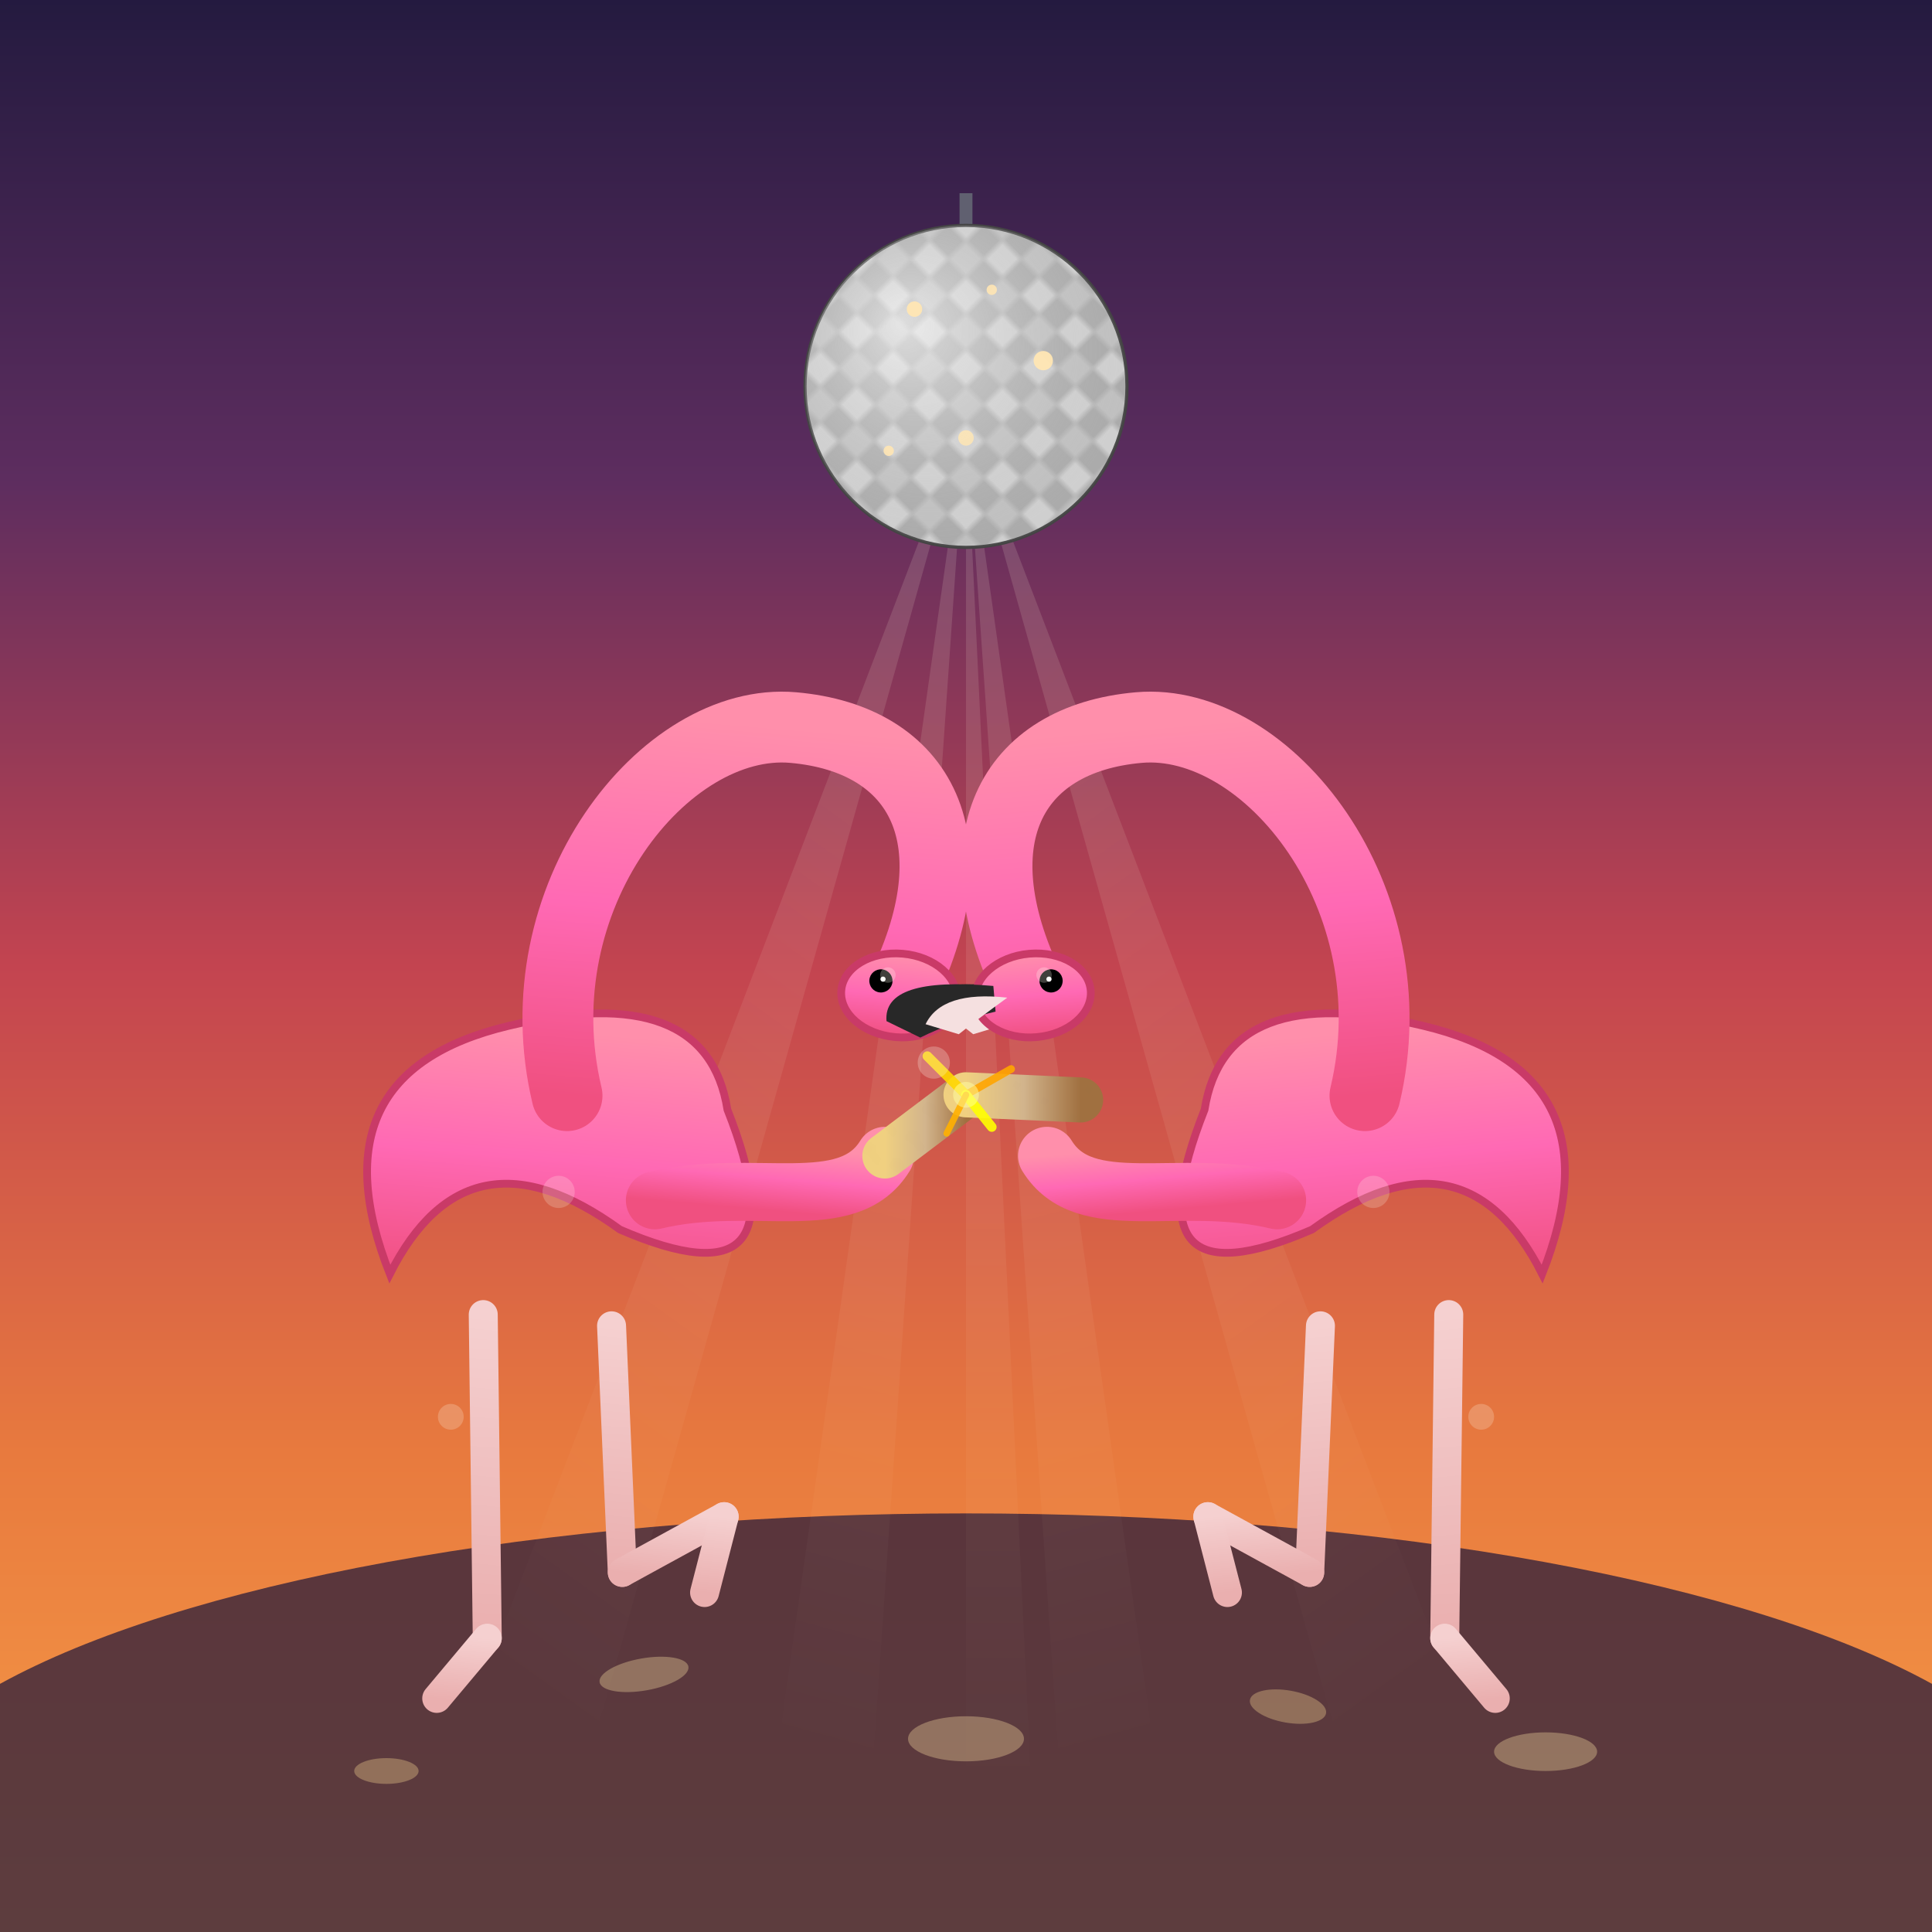 <svg viewBox="0 0 300 300" xmlns="http://www.w3.org/2000/svg">
  <defs>
    <linearGradient id="sunsetGradient" x1="0%" y1="0%" x2="0%" y2="100%">
      <stop offset="0%" style="stop-color:#231A3F;" /> <!-- Dark Indigo -->
      <stop offset="25%" style="stop-color:#5D2D5F;" /> <!-- Deep Purple -->
      <stop offset="50%" style="stop-color:#C34450;" /> <!-- Muted Red -->
      <stop offset="75%" style="stop-color:#E87A3E;" /> <!-- Strong Orange -->
      <stop offset="100%" style="stop-color:#F8A048;" /> <!-- Lighter Orange -->
    </linearGradient>

    <linearGradient id="flamingoPinkGradient" x1="0%" y1="0%" x2="0%" y2="100%">
      <stop offset="0%" style="stop-color:#FF8FAB;" /> <!-- Lighter Pink -->
      <stop offset="50%" style="stop-color:#FF69B4;" /> <!-- Medium Pink -->
      <stop offset="100%" style="stop-color:#F05080;" /> <!-- Deeper Pink/Coral -->
    </linearGradient>

    <linearGradient id="legGradient" x1="0%" y1="0%" x2="0%" y2="100%">
      <stop offset="0%" style="stop-color:#F5D0D0;" />
      <stop offset="100%" style="stop-color:#EAAFAF;" />
    </linearGradient>

    <linearGradient id="breadstickGradient" x1="0%" y1="0%" x2="100%" y2="0%">
      <stop offset="0%" style="stop-color:#F0D080;" />
      <stop offset="50%" style="stop-color:#D2B48C;" />
      <stop offset="100%" style="stop-color:#A07040;" />
    </linearGradient>

    <pattern id="breadstickTexture" patternUnits="userSpaceOnUse" width="5" height="5" patternTransform="rotate(30)">
        <circle cx="1" cy="2" r="0.4" fill="rgba(100,50,0,0.2)"/>
        <ellipse cx="3" cy="3" rx="0.5" ry="0.3" fill="rgba(0,0,0,0.15)" transform="rotate(45 3 3)"/>
    </pattern>

    <pattern id="discoPattern" patternUnits="userSpaceOnUse" width="8" height="8" patternTransform="rotate(45)">
      <rect x="0" y="0" width="4" height="4" fill="#C0C0C0"/>
      <rect x="4" y="0" width="4" height="4" fill="#AAAAAA"/>
      <rect x="0" y="4" width="4" height="4" fill="#AAAAAA"/>
      <rect x="4" y="4" width="4" height="4" fill="#D0D0D0"/>
    </pattern>

    <radialGradient id="discoShine" cx="40%" cy="40%" r="60%" fx="30%" fy="30%">
      <stop offset="0%" style="stop-color:white; stop-opacity:0.6"/>
      <stop offset="100%" style="stop-color:silver; stop-opacity:0.05"/>
    </radialGradient>

    <linearGradient id="beamGradient" x1="0%" y1="0%" x2="0%" y2="100%">
      <stop offset="0%" style="stop-color:rgba(255,255,220,0.6);"/>
      <stop offset="100%" style="stop-color:rgba(255,255,220,0);"/>
    </linearGradient>

    <g id="flamingoProto">
      <!-- Legs: Origin at 0,0 (where body connects to legs, roughly hip) -->
      <!-- Back Leg -->
      <line x1="-10" y1="0" x2="-5" y2="50" stroke="url(#legGradient)" stroke-width="4.5" stroke-linecap="round"/>
      <line x1="-5" y1="50" x2="-12" y2="60" stroke="url(#legGradient)" stroke-width="4.5" stroke-linecap="round"/>
      <!-- Front Leg (bent for fencing) -->
      <line x1="10" y1="0" x2="15" y2="38" stroke="url(#legGradient)" stroke-width="4.5" stroke-linecap="round"/>
      <line x1="15" y1="38" x2="30" y2="28" stroke="url(#legGradient)" stroke-width="4.5" stroke-linecap="round"/>
      <line x1="30" y1="28" x2="28" y2="40" stroke="url(#legGradient)" stroke-width="4.5" stroke-linecap="round"/>

      <!-- Body: Centered around (0, -25) relative to leg connection point -->
      <path d="M -25 0 Q -40 -30 -10 -40 T 25 -30 Q 40 0 10 -10 Q -15 -25 -25 0 Z"
            transform="translate(0, -5)"
            fill="url(#flamingoPinkGradient)" stroke="#C93A67" stroke-width="1.2"/>

      <!-- Light spot on body -->
      <circle cx="0" cy="-20" r="2.5" fill="rgba(255,255,240,0.2)" />

      <!-- Neck: From body (approx 0, -35) up to head -->
      <path d="M 0 -35 C -10 -65, 10 -95, 30 -95 S 60 -80, 50 -55"
            stroke="url(#flamingoPinkGradient)" stroke-width="11" fill="none" stroke-linecap="round" stroke-linejoin="round"/>
      <!-- Head: at end of neck (50, -55) -->
      <ellipse cx="50" cy="-55" rx="9" ry="6.5" fill="url(#flamingoPinkGradient)" stroke="#C93A67" stroke-width="1.2"/>
      <!-- Beak: from head (cx+rx, cy) -->
      <path d="M 56 -57 Q 73 -60 73 -53 L 68 -50 Q 63 -52 56 -53 Z" fill="#282828"/>
      <path d="M 54 -55 Q 64 -57 67 -52 L 62 -50 Q 59 -52 54 -55 Z" fill="#F5E0E0"/>
      <circle cx="47" cy="-57" r="1.8" fill="black"/>
      <circle cx="47.3" cy="-57.3" r="0.4" fill="white"/>
      <!-- Light spot on head -->
       <circle cx="48" cy="-58" r="1.2" fill="rgba(255,255,240,0.25)" />

      <!-- Wing/Arm: from body (approx 15, -20), extends forward to (50, -30) -->
      <path d="M 15 -20 C 30 -25, 45 -20, 50 -30"
            stroke="url(#flamingoPinkGradient)" stroke-width="9" fill="none" stroke-linecap="round"/>
    </g>
  </defs>

  <rect width="300" height="300" fill="url(#sunsetGradient)" />
  <ellipse cx="150" cy="285" rx="170" ry="50" fill="#2A1D3B" opacity="0.75" />

  <g id="discoBallAssembly" transform="translate(150, 60)">
    <path d="M 0 0 v -30" stroke="#606070" stroke-width="2" />
    <g opacity="0.25" transform="translate(0,5)">
        <path d="M0 0 L -70 200 L -50 200 Z" fill="url(#beamGradient)" transform="rotate(-35)"/>
        <path d="M0 0 L 70 200 L 50 200 Z" fill="url(#beamGradient)" transform="rotate(35)"/>
        <path d="M0 0 L 0 210 L 10 210 Z" fill="url(#beamGradient)" />
        <path d="M0 0 L -40 205 L -25 205 Z" fill="url(#beamGradient)" transform="rotate(-15)"/>
        <path d="M0 0 L 40 205 L 25 205 Z" fill="url(#beamGradient)" transform="rotate(15)"/>
    </g>
    <circle cx="0" cy="0" r="25" fill="url(#discoPattern)" stroke="#444" stroke-width="0.5"/>
    <circle cx="0" cy="0" r="25" fill="url(#discoShine)" />
    <g id="discoHighlightsOnBall">
      <circle cx="-8" cy="-12" r="1.2" fill="rgba(255, 230, 180, 0.95)" />
      <circle cx="4" cy="-15" r="0.8" fill="rgba(255, 230, 180, 0.9)" />
      <circle cx="12" cy="-4" r="1.5" fill="rgba(255, 230, 180, 0.95)" />
      <circle cx="0" cy="8" r="1.2" fill="rgba(255, 230, 180, 0.85)" />
      <circle cx="-12" cy="10" r="0.8" fill="rgba(255, 230, 180, 0.9)" />
    </g>
  </g>

  <use href="#flamingoProto" transform="translate(85, 205) rotate(5 0 0)"/>
  <use href="#flamingoProto" transform="translate(215, 205) scale(-1, 1) rotate(5 0 0)"/>

  <g id="breadsticks">
    <line id="breadstick1" x1="137.4" y1="179.5" x2="150" y2="170" stroke="url(#breadstickGradient)" stroke-width="7" stroke-linecap="round"/>
    <line id="breadstick2" x1="167.8" y1="170.8" x2="150" y2="170" stroke="url(#breadstickGradient)" stroke-width="7" stroke-linecap="round"/>
    <line x1="137.4" y1="179.5" x2="150" y2="170" stroke="url(#breadstickTexture)" stroke-width="7" stroke-linecap="round" opacity="0.3"/>
    <line x1="167.8" y1="170.8" x2="150" y2="170" stroke="url(#breadstickTexture)" stroke-width="7" stroke-linecap="round" opacity="0.3"/>
  </g>

  <g id="sparks" transform="translate(150, 170)">
    <path d="M 0 0 L -6 -6" stroke="#FFD700" stroke-width="1.5" stroke-linecap="round" opacity="0.9"/>
    <path d="M 0 0 L 7 -4" stroke="#FFA500" stroke-width="1.2" stroke-linecap="round" opacity="0.9"/>
    <path d="M 0 0 L 4 5" stroke="#FFFF00" stroke-width="1.5" stroke-linecap="round" opacity="0.9"/>
    <path d="M 0 0 L -3 6" stroke="#FFB000" stroke-width="1" stroke-linecap="round" opacity="0.9"/>
    <circle cx="0" cy="0" r="2" fill="#FFFFA0" opacity="0.5"/>
  </g>

  <g id="discoLightSpotsOverlay" opacity="0.35">
    <ellipse cx="100" cy="260" rx="7" ry="2.5" fill="#F8E0A0" transform="rotate(-10 100 260)"/>
    <ellipse cx="150" cy="270" rx="9" ry="3.5" fill="#FADDA0" />
    <ellipse cx="200" cy="265" rx="6" ry="2.5" fill="#F5D590" transform="rotate(10 200 265)"/>
    <ellipse cx="60" cy="275" rx="5" ry="2" fill="#F5D590" />
    <ellipse cx="240" cy="272" rx="8" ry="3" fill="#F8E0A0" />
    <circle cx="145" cy="165" r="2.5" fill="rgba(255,255,240,0.7)" />
    <circle cx="70" cy="220" r="2" fill="rgba(255,255,240,0.6)" />
    <circle cx="230" cy="220" r="2" fill="rgba(255,255,240,0.6)" />
  </g>
</svg>